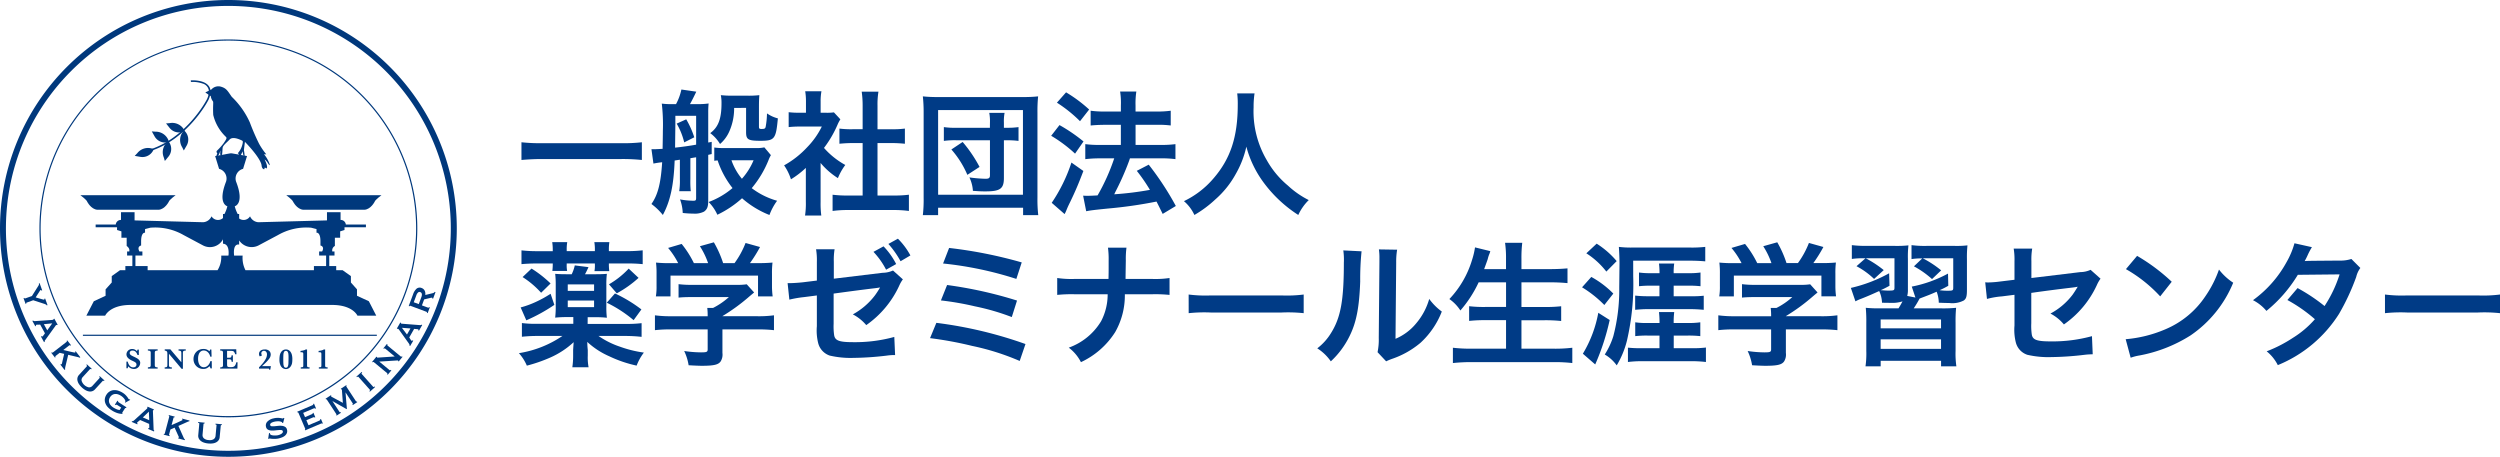 <svg xmlns="http://www.w3.org/2000/svg" xmlns:xlink="http://www.w3.org/1999/xlink" width="328.383" height="60" viewBox="0 0 328.383 60">
  <defs>
    <clipPath id="clip-path">
      <rect id="長方形_2725" data-name="長方形 2725" width="328.383" height="60" fill="none"/>
    </clipPath>
  </defs>
  <g id="グループ_2477" data-name="グループ 2477" transform="translate(-3056 1541)">
    <rect id="長方形_2726" data-name="長方形 2726" width="328" height="60" transform="translate(3056 -1541)" fill="none"/>
    <g id="グループ_2473" data-name="グループ 2473" transform="translate(3056 -1541)">
      <g id="グループ_2472" data-name="グループ 2472" transform="translate(0 0)" clip-path="url(#clip-path)">
        <path id="パス_2784" data-name="パス 2784" d="M99.107,25.049a24.5,24.5,0,0,0-2.681-.123H85.991c-.987,0-1.9.053-2.7.123V22.723a22.751,22.751,0,0,0,2.7.123H96.426a21.328,21.328,0,0,0,2.681-.123Z" transform="translate(-14.796 -4.036)" fill="#003b86"/>
        <path id="パス_2785" data-name="パス 2785" d="M104.054,22.142h.353c.105,0,.476-.016,1.11-.052.018-.986.036-1.763.036-2.38a23.853,23.853,0,0,0-.142-3.561,9.714,9.714,0,0,0,1.288.07h.581a7.186,7.186,0,0,0,.706-1.921l1.956.283c-.281.6-.6,1.232-.829,1.638h1.058a9.7,9.7,0,0,0,1.391-.087,11.258,11.258,0,0,0-.051,1.127v4a3.907,3.907,0,0,0,.456-.089v1.605c-.228.052-.316.07-.456.106v6.027c0,.794-.141,1.129-.548,1.428a2.706,2.706,0,0,1-1.41.263,13.022,13.022,0,0,1-1.391-.086,5.763,5.763,0,0,0-.354-1.78,10.3,10.3,0,0,0,1.745.175c.3,0,.368-.052.368-.371V23.2c-.475.07-.738.123-.756.123v2.749a12.413,12.413,0,0,0,.053,1.586H107.7a9.047,9.047,0,0,0,.088-1.586V23.518l-.688.106c-.123,3.261-.565,5.322-1.55,7.156a7.952,7.952,0,0,0-1.5-1.445c.846-1.2,1.233-2.7,1.41-5.483a10.331,10.331,0,0,0-1.146.175Zm3.139-3.189c-.018,1.445-.018,1.445-.036,2.979.863-.088,1.99-.247,2.766-.39V17.753h-2.729Zm1.428-.74a11.755,11.755,0,0,1,1.056,2.361l-1.321.67a9.042,9.042,0,0,0-.988-2.467Zm11.123,4.706a4.063,4.063,0,0,0-.319.67,13.625,13.625,0,0,1-2.2,3.665,9.939,9.939,0,0,0,3.334,1.657,7.545,7.545,0,0,0-1.006,1.869,12.233,12.233,0,0,1-3.6-2.2,13.531,13.531,0,0,1-3.243,2.169,5.7,5.7,0,0,0-1.146-1.674,10.447,10.447,0,0,0,3.139-1.833,11.825,11.825,0,0,1-1.957-3.632,4.035,4.035,0,0,0-.44.053V21.915a7.192,7.192,0,0,0,1.234.07h4.127a4.579,4.579,0,0,0,1.215-.089Zm-4.831-6.206a7.424,7.424,0,0,1-.6,3.015,4.639,4.639,0,0,1-1.252,1.727,4.977,4.977,0,0,0-1.287-1.428c1.058-.776,1.482-1.869,1.482-3.949a5.313,5.313,0,0,0-.089-1.039,13.638,13.638,0,0,0,1.429.071h2.114a12.545,12.545,0,0,0,1.516-.071c-.035.442-.052.847-.052,1.481v2.644c0,.265.052.317.351.317.371,0,.477-.053.53-.283a10.768,10.768,0,0,0,.175-1.762,4.351,4.351,0,0,0,1.428.653c-.247,2.7-.424,2.944-2.274,2.944-1.64,0-1.9-.159-1.9-1.146V16.713Zm-.352,6.876a7.753,7.753,0,0,0,1.375,2.433,8.679,8.679,0,0,0,1.534-2.433Z" transform="translate(-18.483 -2.54)" fill="#003b86"/>
        <path id="パス_2786" data-name="パス 2786" d="M130.036,29.1a12.324,12.324,0,0,0,.09,1.8h-2.134a10.563,10.563,0,0,0,.105-1.832V24.643a11.813,11.813,0,0,1-1.957,1.5,6.734,6.734,0,0,0-.9-1.833,12.184,12.184,0,0,0,3.032-2.381,10.448,10.448,0,0,0,1.921-2.715h-2.873a12.084,12.084,0,0,0-1.479.071V17.326a10.51,10.51,0,0,0,1.393.07h.879V15.916a8.168,8.168,0,0,0-.1-1.34h2.134a7.343,7.343,0,0,0-.108,1.375V17.4h.724a6.3,6.3,0,0,0,1.021-.052l.848.917a4.779,4.779,0,0,0-.388.741,14.461,14.461,0,0,1-1.764,3.014,10.419,10.419,0,0,0,2.8,2.238,7.5,7.5,0,0,0-.97,1.729,9.744,9.744,0,0,1-2.275-1.992Zm7.475-.829h2.115a15.233,15.233,0,0,0,2.009-.105V30.3a14.373,14.373,0,0,0-2.009-.123H133.6a14.058,14.058,0,0,0-1.99.123V28.168a16.069,16.069,0,0,0,2.026.105h1.921V21.381h-1.322c-.6,0-1.163.035-1.727.089V19.478a12.009,12.009,0,0,0,1.727.086h1.322v-3.1a12.728,12.728,0,0,0-.123-1.834h2.2a10.308,10.308,0,0,0-.123,1.834v3.1h1.869a11.613,11.613,0,0,0,1.728-.086V21.47c-.565-.053-1.111-.089-1.728-.089h-1.869Z" transform="translate(-22.247 -2.589)" fill="#003b86"/>
        <path id="パス_2787" data-name="パス 2787" d="M147.4,30.992a17.675,17.675,0,0,0,.105-2.29V17.507a19.163,19.163,0,0,0-.105-2.115,17.478,17.478,0,0,0,2.08.088h11a17.183,17.183,0,0,0,2.063-.088,19.292,19.292,0,0,0-.088,2.115V28.719a17.741,17.741,0,0,0,.105,2.273h-1.991v-.969H149.405v.969Zm2.009-2.678h11.141V17.191H149.405Zm6.806-9.467a5.985,5.985,0,0,0-.09-1.286h2.012a5.859,5.859,0,0,0-.089,1.286v.671h.493a9.881,9.881,0,0,0,1.427-.089v1.815a11.015,11.015,0,0,0-1.463-.086h-.457V26.11c0,1.41-.477,1.762-2.414,1.762-.478,0-.6,0-1.657-.07a4.818,4.818,0,0,0-.459-1.763,17.735,17.735,0,0,0,2.132.177c.424,0,.566-.106.566-.46v-4.6H151.8a10.371,10.371,0,0,0-1.64.086V19.429a9.742,9.742,0,0,0,1.64.089h4.409ZM153.248,25.7a12.4,12.4,0,0,0-2.1-3.332l1.481-.986a17.786,17.786,0,0,1,2.22,3.278Z" transform="translate(-26.182 -2.734)" fill="#003b86"/>
        <path id="パス_2788" data-name="パス 2788" d="M168.992,19.027a21.774,21.774,0,0,1,3.154,2.151l-1.11,1.6a18.2,18.2,0,0,0-3.137-2.345Zm3.138,6.029c-.618,1.621-1.006,2.556-1.711,4.02-.317.65-.317.65-.546,1.2a3.885,3.885,0,0,1-.211.44l-1.692-1.479a21.153,21.153,0,0,0,2.59-5.289Zm-2.275-10.33a18.443,18.443,0,0,1,3.032,2.257l-1.2,1.534a17.881,17.881,0,0,0-3.033-2.433Zm2.24,13.573c.28.017.422.017.6.017.282,0,.706-.017,1.3-.052a26.576,26.576,0,0,0,2.185-4.866h-1.9a15.4,15.4,0,0,0-1.9.106V21.53a14,14,0,0,0,1.923.105h2.749V18.993h-2.115c-.687,0-1.288.035-1.853.088V17.141a12.7,12.7,0,0,0,1.871.106h2.1v-.776a9.614,9.614,0,0,0-.1-1.851h2.131a10.354,10.354,0,0,0-.105,1.851v.776h2.822a12.75,12.75,0,0,0,1.8-.106v1.939a12.032,12.032,0,0,0-1.778-.088h-2.84v2.643h3.386a14.144,14.144,0,0,0,1.852-.105V23.5a14.047,14.047,0,0,0-1.835-.106h-4.144c-.1.317-.1.317-.351.97a35.451,35.451,0,0,1-1.551,3.42l-.159.334a42.384,42.384,0,0,0,4.688-.581,22.5,22.5,0,0,0-1.726-2.5l1.568-.811a38.308,38.308,0,0,1,3.561,5.428l-1.728,1.04c-.4-.81-.529-1.075-.81-1.621a58.6,58.6,0,0,1-6.382.916c-1.921.194-2.29.246-2.855.354Z" transform="translate(-29.824 -2.597)" fill="#003b86"/>
        <path id="パス_2789" data-name="パス 2789" d="M198.379,14.92a11.645,11.645,0,0,0-.123,1.815,12.656,12.656,0,0,0,1.726,6.946,11.855,11.855,0,0,0,2.786,3.35,11.7,11.7,0,0,0,2.732,1.9,6.53,6.53,0,0,0-1.374,1.956,17.169,17.169,0,0,1-4.479-4.161,13.927,13.927,0,0,1-2.344-4.812,12.592,12.592,0,0,1-1.376,3.562,12.268,12.268,0,0,1-2.715,3.384,14.855,14.855,0,0,1-2.733,2.027,5.279,5.279,0,0,0-1.374-1.816,11.752,11.752,0,0,0,3.844-2.943c2.274-2.609,3.225-5.5,3.225-9.73a11.267,11.267,0,0,0-.072-1.482Z" transform="translate(-33.591 -2.65)" fill="#003b86"/>
        <path id="パス_2790" data-name="パス 2790" d="M91.911,49.418h5.025a15.93,15.93,0,0,0,2.063-.1v1.8A19.6,19.6,0,0,0,96.83,51H93.34a11.094,11.094,0,0,0,2.819,1.41,15.306,15.306,0,0,0,3.139.775,6.736,6.736,0,0,0-.951,1.711,16.382,16.382,0,0,1-3.613-1.235A10.272,10.272,0,0,1,91.86,51.78c.016.35.016.35.016.424.018.282.018.282.053.653v.721a7.01,7.01,0,0,0,.106,1.535H89.9a9.95,9.95,0,0,0,.106-1.535v-.721s.018-.354.069-1.041a11.036,11.036,0,0,1-3.049,2.008,19.764,19.764,0,0,1-3.1,1.076,5.941,5.941,0,0,0-1.041-1.64A14.121,14.121,0,0,0,88.6,51H85.442a19.111,19.111,0,0,0-2.166.105v-1.8a13.938,13.938,0,0,0,1.954.1h4.8v-.883H89.2a14.2,14.2,0,0,0-1.552.072,12.368,12.368,0,0,0,.072-1.517V44.307a12.01,12.01,0,0,0-.072-1.465c.493.034.776.052,1.571.052h.6a5.341,5.341,0,0,0,.405-1.162l1.8.229c-.178.388-.265.582-.46.933h1.305c.794,0,1.076-.018,1.569-.052a11.423,11.423,0,0,0-.07,1.479v2.786a11.557,11.557,0,0,0,.07,1.5,14.086,14.086,0,0,0-1.569-.072h-.952Zm-4.372-2.5a22.325,22.325,0,0,1-3.683,2.028l-.743-1.693a11.963,11.963,0,0,0,1.941-.7,14.774,14.774,0,0,0,1.992-1.095ZM87.329,39.7a6.58,6.58,0,0,0-.071-1.024h1.974a5.61,5.61,0,0,0-.07,1.024v.158h3.7V39.7a5.6,5.6,0,0,0-.071-1.024h1.975A6.391,6.391,0,0,0,94.7,39.7v.158h2.326a18.059,18.059,0,0,0,2.116-.106v1.817a17.355,17.355,0,0,0-2.062-.088H94.7v.1a7.043,7.043,0,0,0,.053.9H92.81a4.234,4.234,0,0,0,.053-.863v-.141h-3.7v.123a4.03,4.03,0,0,0,.053.862H87.277a8.071,8.071,0,0,0,.053-.984H85.265c-.844,0-1.427.035-2.044.088V39.757a17.532,17.532,0,0,0,2.1.106h2.01Zm-2.786,2.449a14.9,14.9,0,0,1,2.5,1.957L85.8,45.327a11.708,11.708,0,0,0-2.433-2.062Zm8.215,2.081H89.3v.845h3.456ZM89.3,47.216h3.456V46.35H89.3Zm6.2-1.8a18.547,18.547,0,0,1,3.474,2.1l-1.023,1.41a16.9,16.9,0,0,0-3.525-2.293Zm3.1-2.046A14.285,14.285,0,0,1,95.738,45.4l-1.023-1.183a11.348,11.348,0,0,0,2.59-2.062Z" transform="translate(-14.723 -6.871)" fill="#003b86"/>
        <path id="パス_2791" data-name="パス 2791" d="M106.76,50.143a17.518,17.518,0,0,0-2.15.1V48.293a15.245,15.245,0,0,0,2.133.122h4.794v-.122a8.214,8.214,0,0,0-.053-.97h.76a9.4,9.4,0,0,0,2.08-1.427h-4.848c-.724,0-1.2.017-1.763.069V44.2a12.681,12.681,0,0,0,1.78.09h5.836a7.875,7.875,0,0,0,1.34-.072l.969,1.074-.632.53a24.819,24.819,0,0,1-3.527,2.574v.017h4.6a14.783,14.783,0,0,0,2.167-.122v1.954a17.739,17.739,0,0,0-2.187-.1h-4.583v3.085a1.7,1.7,0,0,1-.229,1.11c-.3.441-.9.583-2.486.583-.227,0-.81-.017-1.726-.072a6.761,6.761,0,0,0-.584-1.87,15.747,15.747,0,0,0,2.186.179c.777,0,.9-.053.9-.406V50.143Zm.9-8.708a10.3,10.3,0,0,0-1.32-1.993l1.78-.526a13.012,13.012,0,0,1,1.605,2.52h1.868a10.29,10.29,0,0,0-1.076-2.22l1.833-.512a13.954,13.954,0,0,1,1.217,2.732h1.5a11.663,11.663,0,0,0,1.447-2.646l1.9.531a18.356,18.356,0,0,1-1.32,2.114h.793a20.745,20.745,0,0,0,2.167-.071,11.442,11.442,0,0,0-.069,1.461v1.641a10.367,10.367,0,0,0,.089,1.34h-1.923V43.074H106.655v2.732h-1.921a7.767,7.767,0,0,0,.088-1.355V42.826a11.448,11.448,0,0,0-.072-1.461,16.921,16.921,0,0,0,2.08.071Z" transform="translate(-18.582 -6.875)" fill="#003b86"/>
        <path id="パス_2792" data-name="パス 2792" d="M140.941,43.466a4.35,4.35,0,0,0-.493.863,12.87,12.87,0,0,1-4.318,5.148,5.739,5.739,0,0,0-1.763-1.41,9.162,9.162,0,0,0,2.909-2.5,11.263,11.263,0,0,0,.67-1.038c-.281.05-.406.069-.67.1-1.78.212-3.6.457-5.43.706V49.3a8.157,8.157,0,0,0,.071,1.517c.125.7.688.9,2.486.9a19.454,19.454,0,0,0,5.412-.688l.105,2.379a7.131,7.131,0,0,0-1.076.072,39.107,39.107,0,0,1-4.37.3,12.1,12.1,0,0,1-3.137-.3,2.337,2.337,0,0,1-1.516-1.622,6.809,6.809,0,0,1-.178-2.238V45.581l-1.657.213a14.762,14.762,0,0,0-1.956.335l-.23-2.169h.424c.317,0,1.076-.053,1.552-.105l1.868-.23V41.192a8.766,8.766,0,0,0-.105-1.674h2.432a8.6,8.6,0,0,0-.1,1.638v2.222l6.417-.775a3.333,3.333,0,0,0,1.357-.3ZM138.4,39.13a9.557,9.557,0,0,1,1.659,2.326l-1.322.742a10.228,10.228,0,0,0-1.658-2.345Zm2.239,1.956a12.215,12.215,0,0,0-1.6-2.273l1.25-.688a9.291,9.291,0,0,1,1.64,2.2Z" transform="translate(-22.346 -6.772)" fill="#003b86"/>
        <path id="パス_2793" data-name="パス 2793" d="M149.382,49.441a55.076,55.076,0,0,1,11.706,2.784l-.76,2.223a32.3,32.3,0,0,0-6.24-1.975,48.706,48.706,0,0,0-5.535-1.023Zm1.41-4.97a55.03,55.03,0,0,1,9.185,2.044l-.687,2.167a30.564,30.564,0,0,0-4.848-1.41,38.327,38.327,0,0,0-4.461-.775Zm.265-4.867a58.79,58.79,0,0,1,9.538,1.9l-.706,2.168a46.585,46.585,0,0,0-9.624-2.025Z" transform="translate(-26.388 -7.035)" fill="#003b86"/>
        <path id="パス_2794" data-name="パス 2794" d="M181.325,43.667a12.551,12.551,0,0,0,2.293-.123v2.22a18.46,18.46,0,0,0-2.257-.087h-3.614a9.723,9.723,0,0,1-1.268,4.97,10.626,10.626,0,0,1-4.5,3.951,5.489,5.489,0,0,0-1.6-1.905,8.154,8.154,0,0,0,4.248-3.472,7.6,7.6,0,0,0,.863-3.544h-4.37a18.427,18.427,0,0,0-2.257.087v-2.22a12.636,12.636,0,0,0,2.289.123H175.6c.019-.739.019-1.056.019-1.373V41.252a11.178,11.178,0,0,0-.089-1.692h2.432a10.974,10.974,0,0,0-.087,1.692l-.018,1.059c-.017,1.164-.017,1.164-.017,1.356Z" transform="translate(-29.995 -7.027)" fill="#003b86"/>
        <path id="パス_2795" data-name="パス 2795" d="M189.858,47.042a17.4,17.4,0,0,0,2.855.123h9.4a17.385,17.385,0,0,0,2.855-.123v2.451a19.174,19.174,0,0,0-2.873-.089h-9.36a19.2,19.2,0,0,0-2.873.089Z" transform="translate(-33.725 -8.356)" fill="#003b86"/>
        <path id="パス_2796" data-name="パス 2796" d="M216.219,40.087a36.089,36.089,0,0,0-.177,3.95c-.123,3.435-.509,5.428-1.427,7.245a11.2,11.2,0,0,1-2.433,3.259,6.219,6.219,0,0,0-1.78-1.709,7.338,7.338,0,0,0,1.817-2.026c1.269-2.029,1.675-4.3,1.675-9.238a8.74,8.74,0,0,0-.072-1.6Zm4.672-.212a9.616,9.616,0,0,0-.123,1.674l-.09,10.031a7.051,7.051,0,0,0,2.7-2.011,8.541,8.541,0,0,0,1.729-3.226A7.435,7.435,0,0,0,226.76,48a10.906,10.906,0,0,1-2.8,4.106,11.6,11.6,0,0,1-3.755,2.115,7.927,7.927,0,0,0-.757.317l-1.128-1.2a7.984,7.984,0,0,0,.159-1.869l.087-9.942V41a7.559,7.559,0,0,0-.069-1.163Z" transform="translate(-37.374 -7.077)" fill="#003b86"/>
        <path id="パス_2797" data-name="パス 2797" d="M235.349,43.972a15.636,15.636,0,0,1-2.4,3.7,5.378,5.378,0,0,0-1.446-1.5,12.8,12.8,0,0,0,2.98-5.147,9.778,9.778,0,0,0,.387-1.64l2.008.493a2.634,2.634,0,0,1-.156.458,4.031,4.031,0,0,0-.179.582c-.086.265-.245.7-.473,1.321h2.873V40.9a14.161,14.161,0,0,0-.125-2.117h2.257a16.741,16.741,0,0,0-.105,2.1v1.357h3.669c.9,0,1.656-.035,2.379-.1v1.939c-.759-.069-1.48-.105-2.328-.105h-3.72v3.243h3.05a18.715,18.715,0,0,0,2.169-.1v1.937a20.034,20.034,0,0,0-2.169-.1h-3.05v3.738H245.2a19.177,19.177,0,0,0,2.451-.125v2.01a20.782,20.782,0,0,0-2.4-.123H234.466a22.9,22.9,0,0,0-2.5.123v-2.01a20.513,20.513,0,0,0,2.451.125h4.53V48.943h-2.717a18.887,18.887,0,0,0-2.132.1V47.111a16.5,16.5,0,0,0,2.118.1h2.732V43.972Z" transform="translate(-41.123 -6.89)" fill="#003b86"/>
        <path id="パス_2798" data-name="パス 2798" d="M253.909,43.289a12.333,12.333,0,0,1,2.891,2.188l-1.179,1.5a14.978,14.978,0,0,0-2.927-2.326Zm2.414,5.659a30.731,30.731,0,0,1-1.9,5.836l-1.623-1.41A15.954,15.954,0,0,0,254.827,48Zm-1.709-10.03a11.431,11.431,0,0,1,2.628,2.293l-1.359,1.375a10.337,10.337,0,0,0-2.627-2.4Zm4.8,4.318a32.8,32.8,0,0,1-.829,8.445,11.853,11.853,0,0,1-1.338,3.225,5.062,5.062,0,0,0-1.571-1.427,9.84,9.84,0,0,0,1.127-2.414,23.842,23.842,0,0,0,.775-6.348l.035-3.189c0-.512-.035-1.517-.086-2.186a12.614,12.614,0,0,0,1.78.088h7.544a15.979,15.979,0,0,0,2.026-.088v1.9c-.6-.053-1.319-.088-1.99-.088H259.41Zm1.992,7.757a13.575,13.575,0,0,0-1.726.072V49.248a9.548,9.548,0,0,0,1.726.089h1.464v-.107a12.164,12.164,0,0,0-.072-1.322H264.8a10.6,10.6,0,0,0-.072,1.322v.107H266.5a10.323,10.323,0,0,0,1.726-.089v1.817a14.1,14.1,0,0,0-1.726-.072h-1.763V52.65h2.328a13.99,13.99,0,0,0,1.9-.087v1.9a15.863,15.863,0,0,0-1.94-.107h-6.362a15.067,15.067,0,0,0-1.942.107V52.578a16.087,16.087,0,0,0,1.867.072h2.277V50.992Zm.387-6.557a13.662,13.662,0,0,0-1.619.072v-1.8a10.275,10.275,0,0,0,1.619.087h1.077a10.309,10.309,0,0,0-.072-1.268H264.8a7.472,7.472,0,0,0-.072,1.268h1.87a10.241,10.241,0,0,0,1.655-.087v1.8a13.763,13.763,0,0,0-1.655-.072h-1.87v1.391h2.292a13.685,13.685,0,0,0,1.658-.069v1.85c-.566-.051-1.146-.09-1.835-.09h-5.587c-.46,0-1.076.039-1.586.09V45.74a15.185,15.185,0,0,0,1.655.086h1.535V44.435Z" transform="translate(-44.886 -6.913)" fill="#003b86"/>
        <path id="パス_2799" data-name="パス 2799" d="M276.609,50.143a17.569,17.569,0,0,0-2.151.1V48.293a15.287,15.287,0,0,0,2.137.122h4.8v-.122a8.2,8.2,0,0,0-.055-.97h.757a9.3,9.3,0,0,0,2.08-1.427h-4.845c-.725,0-1.2.017-1.764.069V44.2a12.639,12.639,0,0,0,1.779.09h5.835a7.909,7.909,0,0,0,1.342-.072l.969,1.074c-.3.248-.3.248-.635.53a24.851,24.851,0,0,1-3.525,2.574v.017h4.6a14.813,14.813,0,0,0,2.169-.122v1.954a17.755,17.755,0,0,0-2.187-.1h-4.582v3.085a1.7,1.7,0,0,1-.229,1.11c-.3.441-.9.583-2.484.583-.23,0-.812-.017-1.726-.072a6.817,6.817,0,0,0-.584-1.87,15.716,15.716,0,0,0,2.184.179c.778,0,.9-.053.9-.406V50.143Zm.9-8.708a10.29,10.29,0,0,0-1.322-1.993l1.781-.526a13.051,13.051,0,0,1,1.6,2.52h1.868a10.283,10.283,0,0,0-1.075-2.22L282.2,38.7a14.032,14.032,0,0,1,1.215,2.732h1.5a11.626,11.626,0,0,0,1.446-2.646l1.9.531a18.131,18.131,0,0,1-1.322,2.114h.8a20.757,20.757,0,0,0,2.166-.071,11,11,0,0,0-.069,1.461v1.641a10.38,10.38,0,0,0,.087,1.34H288V43.074H276.5v2.732h-1.921a7.622,7.622,0,0,0,.086-1.355V42.826a11.514,11.514,0,0,0-.068-1.461,16.907,16.907,0,0,0,2.079.071Z" transform="translate(-48.752 -6.875)" fill="#003b86"/>
        <path id="パス_2800" data-name="パス 2800" d="M310.876,45.007c0,.88-.087,1.164-.4,1.41a3.241,3.241,0,0,1-1.942.336c-.332,0-.544,0-1.356-.036a4.226,4.226,0,0,0-.28-1.446c-.757.336-.988.423-1.781.725-.228.086-.281.105-.461.177a13.323,13.323,0,0,1-.772,1.286h3.63a17.319,17.319,0,0,0,1.939-.072,18.778,18.778,0,0,0-.069,1.993v3.666a11.558,11.558,0,0,0,.105,2.026h-2.011V54.35h-7.932v.721h-1.993a11.9,11.9,0,0,0,.105-2.026V49.412a19.326,19.326,0,0,0-.069-2.026,17.473,17.473,0,0,0,1.937.072h2.363c.159-.266.195-.3.527-.919a4.307,4.307,0,0,1-1.566.195c-.212,0-.742,0-1.128-.018a3.947,3.947,0,0,0-.371-1.533c-.846.387-1.481.669-2.327,1a5.666,5.666,0,0,0-.794.353l-.6-1.762a19.127,19.127,0,0,0,5.025-1.922l.051,1.64c-.526.282-.65.354-1.162.581.545.035.74.053.934.053.829,0,.88-.018.88-.406V40.881h-3.771a14.258,14.258,0,0,1,2.361,1.552l-1.269,1.162a10.121,10.121,0,0,0-2.31-1.674l1.182-1.04h-.194a9.855,9.855,0,0,0-1.6.088V39.154a15.329,15.329,0,0,0,1.957.1h3.7a14.119,14.119,0,0,0,1.78-.07,12.845,12.845,0,0,0-.072,1.78v4a3.065,3.065,0,0,1-.087.863l1.075.211L303.63,44.6a16.553,16.553,0,0,0,4.761-1.709l.036,1.6a10.25,10.25,0,0,1-1.146.581,7.224,7.224,0,0,0,.988.071c.757,0,.808-.017.808-.424V40.881h-4a13.551,13.551,0,0,1,2.414,1.586l-1.2,1.145a12.162,12.162,0,0,0-2.376-1.674l1.092-1.04a8.207,8.207,0,0,0-1.41.089V39.154a13.17,13.17,0,0,0,1.99.1h3.683a11.91,11.91,0,0,0,1.676-.07A15.225,15.225,0,0,0,310.876,41Zm-11.334,5.075h7.932V48.918h-7.932Zm0,2.7h7.932V51.531h-7.932Z" transform="translate(-52.513 -6.955)" fill="#003b86"/>
        <path id="パス_2801" data-name="パス 2801" d="M332.238,43.66a4.273,4.273,0,0,0-.493.863,12.849,12.849,0,0,1-4.319,5.147,5.8,5.8,0,0,0-1.765-1.428,8.944,8.944,0,0,0,2.912-2.484c.245-.354.35-.512.668-1.042-.281.054-.4.072-.668.105-1.781.212-3.6.442-5.431.706V49.5a8.009,8.009,0,0,0,.069,1.514c.125.688.69.883,2.486.883a19.567,19.567,0,0,0,5.414-.688l.1,2.378c-.475.019-.616.019-1.077.072a39.435,39.435,0,0,1-4.369.3,12.243,12.243,0,0,1-3.139-.3,2.307,2.307,0,0,1-1.514-1.621,6.736,6.736,0,0,1-.177-2.221V45.776l-1.658.21a10.481,10.481,0,0,0-1.957.335l-.23-2.184c.2.018.337.018.425.018a13.785,13.785,0,0,0,1.552-.126l1.868-.227V41.385a8.838,8.838,0,0,0-.105-1.674h2.431a8.6,8.6,0,0,0-.105,1.64v2.22l6.416-.775a3.316,3.316,0,0,0,1.359-.3Z" transform="translate(-56.326 -7.054)" fill="#003b86"/>
        <path id="パス_2802" data-name="パス 2802" d="M339.526,51.815a16.74,16.74,0,0,0,5.219-1.305,11.793,11.793,0,0,0,5.237-4.318,14.759,14.759,0,0,0,1.8-3.525,7.564,7.564,0,0,0,1.868,1.727,15.48,15.48,0,0,1-5.587,6.912,19.06,19.06,0,0,1-6.718,2.643,6.407,6.407,0,0,0-1.164.3Zm1.5-10.947a24.906,24.906,0,0,1,4.549,3.4l-1.516,1.921a18.571,18.571,0,0,0-4.5-3.579Z" transform="translate(-60.311 -7.259)" fill="#003b86"/>
        <path id="パス_2803" data-name="パス 2803" d="M373.963,42.1a3.189,3.189,0,0,0-.545,1.181,29.818,29.818,0,0,1-2.256,4.848,17.21,17.21,0,0,1-8.042,6.734,5.52,5.52,0,0,0-1.463-1.814A17.831,17.831,0,0,0,365.1,51.28a12.773,12.773,0,0,0,2.89-2.448,19.956,19.956,0,0,0-3.612-2.522l1.338-1.568a22.983,22.983,0,0,1,3.543,2.361,16.723,16.723,0,0,0,1.976-4.16L365.748,43a18.2,18.2,0,0,1-4.124,4.74,5.64,5.64,0,0,0-1.765-1.409,15.116,15.116,0,0,0,4.425-5.025,10.706,10.706,0,0,0,1.024-2.449l2.292.511a8.9,8.9,0,0,0-.53.987,9,9,0,0,1-.422.845c.281-.035.281-.035,4.582-.071a4.583,4.583,0,0,0,1.552-.211Z" transform="translate(-63.922 -6.902)" fill="#003b86"/>
        <path id="パス_2804" data-name="パス 2804" d="M380.941,47.042a17.464,17.464,0,0,0,2.859.123h9.393a17.427,17.427,0,0,0,2.858-.123v2.451a19.214,19.214,0,0,0-2.872-.089h-9.364a19.234,19.234,0,0,0-2.873.089Z" transform="translate(-67.667 -8.356)" fill="#003b86"/>
        <path id="パス_2805" data-name="パス 2805" d="M49.342,43.2v-.841l-.8-.9v-.842l-1.09-.777h-.84V39.3H45.7V37.918h.688v-.54H46.1a.659.659,0,0,1,.337-.72V35.578h.693v-.837l.572-.18V34.2h2.814v-.36H47.874a.667.667,0,0,0-.689-.6V32.223H45.4V33.3l-9.016.24a1.282,1.282,0,0,1-1.091-.778.982.982,0,0,1-1.429.287v-.587h-.192a4.668,4.668,0,0,1-.387-1.02s1.322-.3.174-3.237a1.313,1.313,0,0,1,.921-1.678l.516-1.678-2.012-.36H32.72l-2.011.36.516,1.678a1.315,1.315,0,0,1,.919,1.678c-1.15,2.939.172,3.237.172,3.237a4.649,4.649,0,0,1-.382,1.02H31.74v.528a.987.987,0,0,1-1.507-.228,1.283,1.283,0,0,1-1.09.778l-9.016-.24V32.223H18.344v1.018a.669.669,0,0,0-.689.6H15.013v.36h2.812v.359l.573.18v.837h.691v1.081c.387.281.382.565.34.72h-.285v.54h.692V39.3h-.919v.539h-.7l-1.09.777v.842l-.808.9V43.2l-1.548.721-.977,1.893h2.47s.573-1.348,3.159-1.407H46.244c2.585.059,3.157,1.407,3.157,1.407h2.471L50.9,43.919Zm-27.5-3.362V39.3H20.239V37.918h.915v-.54h-.393c-.363-.676.225-.78.225-.78v-.54c0-1.259.516-1.139.516-1.139v-.48l.688-.178a7.494,7.494,0,0,1,4.369.96L29.143,36.6a1.953,1.953,0,0,0,2.581-.78l.015-.137v.678c.794.046.777,1.078.724,1.559H31.51a3.264,3.264,0,0,1-.482,1.918Zm12.848,0a3.561,3.561,0,0,1-.368-1.918H33.2c-.178-1.714.664-1.44.664-1.44v-.55a1.978,1.978,0,0,0,2.521.67l2.586-1.378a7.455,7.455,0,0,1,4.363-.96l.69.178v.48s.518-.12.518,1.139v.54s.586.1.222.78h-.395v.54h.918V39.3H43.684v.539Z" transform="translate(-2.45 -4.35)" fill="#00387c"/>
        <path id="パス_2806" data-name="パス 2806" d="M15.067,33.092h8.058c.84-.072,1.329-1.058,1.329-1.058.069-.255.891-.851.891-.851h-12.5s.822.6.891.851c0,0,.489.986,1.328,1.058" transform="translate(-2.282 -5.539)" fill="#00387c"/>
        <path id="パス_2807" data-name="パス 2807" d="M46.624,32.033s.489.986,1.331,1.058h8.056c.838-.072,1.326-1.058,1.326-1.058.072-.255.892-.852.892-.852h-12.5s.821.6.89.852" transform="translate(-8.124 -5.539)" fill="#00387c"/>
        <path id="パス_2808" data-name="パス 2808" d="M0,30A30,30,0,1,1,30,60,30,30,0,0,1,0,30M9.336,9.337A29.218,29.218,0,1,0,30,.778,29.129,29.129,0,0,0,9.336,9.337" transform="translate(0 0)" fill="#00387c"/>
        <path id="パス_2809" data-name="パス 2809" d="M6.3,31.119A24.817,24.817,0,1,1,31.116,55.936,24.819,24.819,0,0,1,6.3,31.119m7.378-17.44A24.659,24.659,0,1,0,31.116,6.455a24.6,24.6,0,0,0-17.439,7.225" transform="translate(-1.119 -1.119)" fill="#00387c"/>
        <path id="パス_2810" data-name="パス 2810" d="M5.748,45.505a.241.241,0,0,0,.036-.123.263.263,0,0,0-.015-.118l.1-.035.338.939-.1.039a.124.124,0,0,0-.042-.057A.059.059,0,0,0,6,46.135a.094.094,0,0,0-.056.045.765.765,0,0,1-.051.076l-.542.844.887.252.139.038a.145.145,0,0,0,.08,0c.03-.012.046-.028.046-.049a.161.161,0,0,0-.008-.061l.1-.036.315.869-.1.037a.248.248,0,0,0-.132-.123,1.119,1.119,0,0,0-.208-.086L5.03,47.473l-.856.308c-.055.019-.072.066-.046.137l-.1.037-.27-.756.1-.037c.025.067.067.093.122.07l.878-.312Z" transform="translate(-0.667 -8.034)" fill="#00387c"/>
        <path id="パス_2811" data-name="パス 2811" d="M5.275,51.142a.2.2,0,0,0,.118.069.476.476,0,0,0,.127.009l2.158-.147c.06-.008.11-.013.145-.015a.263.263,0,0,0,.1-.032q.032-.015.032-.035c0-.012,0-.024,0-.039l.1-.052.439.8-.1.054a.224.224,0,0,1-.035-.027c-.008-.012-.026-.008-.051,0a.164.164,0,0,0-.063.065c-.023.033-.049.068-.078.108L6.831,53.75a.22.22,0,0,0-.039.1.358.358,0,0,0,.006.085l-.093.053-.411-.751.079-.045a.123.123,0,0,0,.046.046.076.076,0,0,0,.074,0,.319.319,0,0,0,.052-.043c.014-.018.033-.039.057-.065l.222-.308L6.2,51.681l-.368.007-.094.008a.23.23,0,0,0-.072.02c-.026.016-.04.035-.038.056a.263.263,0,0,0,.03.081l-.1.051-.388-.711Zm1.849,1.289.658-.915-1.1.11Z" transform="translate(-0.92 -9.042)" fill="#00387c"/>
        <path id="パス_2812" data-name="パス 2812" d="M8.76,56.414c-.049.039-.049.086,0,.146l-.086.067L8.188,56l.086-.067a.084.084,0,0,0,.131.021l1.788-1.385a.085.085,0,0,0,.015-.134l.082-.064.487.625-.086.068c-.048-.062-.095-.072-.145-.038l-.779.606c.174.037.351.081.53.123s.345.084.491.117.273.06.372.079.156.026.169.016a.053.053,0,0,0,.018-.056.123.123,0,0,0-.027-.062l.072-.054.613.788-.086.068a.862.862,0,0,0-.243-.088l-1.262-.3-.354,1.481c-.016.076-.033.155-.051.239a.409.409,0,0,0,.012.2l-.088.069-.546-.708.086-.068c.026.035.049.046.07.032a.15.15,0,0,0,.035-.064,1.21,1.21,0,0,0,.04-.164l.264-1.141L9.295,56Z" transform="translate(-1.454 -9.658)" fill="#00387c"/>
        <path id="パス_2813" data-name="パス 2813" d="M14.166,58.857c-.065-.062-.118-.069-.16-.024l-.936,1.025a.569.569,0,0,0-.159.487,1.284,1.284,0,0,0,.954.874.582.582,0,0,0,.47-.2l.938-1.024c.041-.047.022-.1-.05-.169l.072-.082.623.569-.073.08c-.066-.06-.12-.065-.16-.021L14.652,61.5a.838.838,0,0,1-.7.261,1.31,1.31,0,0,1-.465-.144,2.357,2.357,0,0,1-.521-.371,2.535,2.535,0,0,1-.414-.481,1.356,1.356,0,0,1-.185-.451.865.865,0,0,1,.016-.4.827.827,0,0,1,.182-.322L13.6,58.456a.069.069,0,0,0,.017-.074.278.278,0,0,0-.086-.109l.073-.081.637.583Z" transform="translate(-2.194 -10.337)" fill="#00387c"/>
        <path id="パス_2814" data-name="パス 2814" d="M19.421,63.963l-.038-.076.046-.048a.176.176,0,0,0,0-.144.968.968,0,0,0-.109-.21,1.5,1.5,0,0,0-.2-.228,1.462,1.462,0,0,0-.254-.2,1.585,1.585,0,0,0-.384-.185.95.95,0,0,0-.382-.051.784.784,0,0,0-.359.11.938.938,0,0,0-.31.311.907.907,0,0,0-.148.413.8.8,0,0,0,.061.368,1.029,1.029,0,0,0,.2.312,1.372,1.372,0,0,0,.281.241,3.009,3.009,0,0,0,.434.233,1.239,1.239,0,0,0,.433.113l.2-.32-.525-.336a.226.226,0,0,0-.109-.037.133.133,0,0,0-.106.049l-.092-.058.339-.521.088.054a.117.117,0,0,0,.01.1.377.377,0,0,0,.088.078l1,.639-.06.092a.161.161,0,0,0-.09.007.176.176,0,0,0-.064.066l-.311.484a.11.11,0,0,0-.025.074.161.161,0,0,0,.036.076l-.036.062a1.7,1.7,0,0,1-.2-.01,2.074,2.074,0,0,1-.315-.055,2.432,2.432,0,0,1-.4-.141,2.858,2.858,0,0,1-.463-.251,2.693,2.693,0,0,1-.553-.456A1.528,1.528,0,0,1,16.8,64a1.151,1.151,0,0,1-.054-.542,1.312,1.312,0,0,1,.208-.544,1.266,1.266,0,0,1,.409-.415,1.161,1.161,0,0,1,.516-.181,1.587,1.587,0,0,1,.6.061,2.616,2.616,0,0,1,.649.306,1.991,1.991,0,0,1,.329.262,3.219,3.219,0,0,1,.216.246,1.81,1.81,0,0,1,.136.2.312.312,0,0,0,.086.105c.027.015.049.026.064.033a.34.34,0,0,0,.074,0l.042.069Z" transform="translate(-2.972 -11.069)" fill="#00387c"/>
        <path id="パス_2815" data-name="パス 2815" d="M21.089,66.857a.181.181,0,0,0,.136-.017.515.515,0,0,0,.106-.068l1.6-1.451c.047-.041.083-.076.109-.1a.249.249,0,0,0,.059-.084c.007-.021.012-.038,0-.047s-.013-.019-.023-.035l.044-.1.838.361-.042.1h-.045c-.014,0-.025.011-.037.035a.223.223,0,0,0-.012.093,1.021,1.021,0,0,1,.007.13l.087,2.276a.229.229,0,0,0,.03.1.357.357,0,0,0,.06.062l-.044.1-.789-.34.035-.082a.15.15,0,0,0,.065.007c.026,0,.044-.016.058-.048a.149.149,0,0,0,.016-.066.689.689,0,0,1,0-.085l-.016-.378-1.188-.513-.285.233-.07.065a.158.158,0,0,0-.04.059c-.015.029-.012.053,0,.066a.2.2,0,0,0,.072.045l-.043.1-.746-.319Zm2.252-.124-.049-1.125-.794.762Z" transform="translate(-3.738 -11.538)" fill="#00387c"/>
        <path id="パス_2816" data-name="パス 2816" d="M26.852,68.846c-.016.058.016.1.087.116l-.028.105-.766-.2.029-.1a.083.083,0,0,0,.117-.062l.581-2.188c.016-.058-.008-.095-.072-.112l.029-.108.766.2-.029.106c-.073-.02-.12,0-.133.058l-.253.954c.16-.074.326-.149.5-.223s.323-.142.46-.206l.344-.164c.091-.044.139-.075.143-.09a.051.051,0,0,0-.02-.054.112.112,0,0,0-.056-.033l.021-.087.967.256-.03.1a.83.83,0,0,0-.248.078l-1.183.53.619,1.388c.03.071.064.145.1.222a.41.41,0,0,0,.136.155l-.025.106-.866-.231.026-.1c.041.012.069,0,.076-.018a.187.187,0,0,0-.01-.069,1.119,1.119,0,0,0-.07-.159l-.486-1.067-.55.242Z" transform="translate(-4.644 -11.775)" fill="#00387c"/>
        <path id="パス_2817" data-name="パス 2817" d="M32.493,67.6c-.089-.01-.134.017-.142.078l-.125,1.381a.571.571,0,0,0,.166.485,1,1,0,0,0,.627.233.987.987,0,0,0,.662-.113.579.579,0,0,0,.253-.444l.128-1.384c.007-.059-.041-.095-.144-.105l.013-.108.835.077-.008.109c-.088-.007-.137.019-.141.078l-.142,1.522a.785.785,0,0,1-.118.353.879.879,0,0,1-.286.28,1.277,1.277,0,0,1-.456.166,2.316,2.316,0,0,1-.636.017,2.341,2.341,0,0,1-.622-.134,1.283,1.283,0,0,1-.418-.248.863.863,0,0,1-.231-.33.82.82,0,0,1-.051-.365l.141-1.521a.072.072,0,0,0-.027-.073.338.338,0,0,0-.138-.035l.011-.108.86.081Z" transform="translate(-5.619 -11.974)" fill="#00387c"/>
        <path id="パス_2818" data-name="パス 2818" d="M43,68.751a.227.227,0,0,1,.009.05c0,.018.007.037.012.057a.218.218,0,0,0,.151.135,1.116,1.116,0,0,0,.3.059,2.588,2.588,0,0,0,.329,0,1.277,1.277,0,0,0,.252-.029c.055-.013.118-.034.2-.06a1.205,1.205,0,0,0,.226-.108.62.62,0,0,0,.174-.154.218.218,0,0,0,.039-.2.2.2,0,0,0-.19-.154,1.767,1.767,0,0,0-.382,0c-.15.012-.312.03-.486.048a2.46,2.46,0,0,1-.5.008,1,1,0,0,1-.412-.124.537.537,0,0,1-.238-.359.724.724,0,0,1,.168-.674,1.551,1.551,0,0,1,.821-.435,2.184,2.184,0,0,1,.485-.067,2.025,2.025,0,0,1,.355.016c.1.014.18.028.245.044a.4.4,0,0,0,.137.015.1.1,0,0,0,.064-.035c.014-.012.031-.027.053-.044l.081.049-.162.623L44.62,67.4a.636.636,0,0,0-.029-.067.131.131,0,0,0-.069-.056.985.985,0,0,0-.4-.085,2.132,2.132,0,0,0-.571.063,1.229,1.229,0,0,0-.218.071.651.651,0,0,0-.177.093.429.429,0,0,0-.109.121.23.23,0,0,0-.013.151.2.2,0,0,0,.188.15,2.035,2.035,0,0,0,.385,0c.149-.015.31-.03.483-.049a2.276,2.276,0,0,1,.5,0A.946.946,0,0,1,45,67.93a.546.546,0,0,1,.24.369.664.664,0,0,1-.023.454.931.931,0,0,1-.252.336,1.321,1.321,0,0,1-.386.221,3.624,3.624,0,0,1-.418.133,2.4,2.4,0,0,1-.406.056c-.137,0-.263,0-.38,0s-.215-.016-.3-.028a.7.7,0,0,0-.147-.012.088.088,0,0,0-.06.056l-.1-.041.112-.724Z" transform="translate(-7.543 -11.855)" fill="#00387c"/>
        <path id="パス_2819" data-name="パス 2819" d="M49.833,65.142c-.029-.07-.1-.082-.218-.033l-1.359.578.242.557.854-.365a.51.51,0,0,0,.133-.072.071.071,0,0,0,.013-.094l.1-.044.251.591-.11.049c-.007-.048-.032-.068-.076-.058a.928.928,0,0,0-.178.058l-.812.345.279.658,1.425-.607a.207.207,0,0,0,.1-.079.1.1,0,0,0,.011-.1l.1-.042.249.583-.1.042a.053.053,0,0,0-.069-.035,1.109,1.109,0,0,0-.113.04l-2.04.868-.042-.1a.1.1,0,0,0,.047-.041.088.088,0,0,0,0-.076l-.886-2.08a.077.077,0,0,0-.056-.053.1.1,0,0,0-.062,0l-.044-.1,1.975-.84c.113-.051.157-.108.129-.176l.1-.044.262.619Z" transform="translate(-8.431 -11.454)" fill="#00387c"/>
        <path id="パス_2820" data-name="パス 2820" d="M53.4,65.435a.1.1,0,0,0,.03-.05c0-.015,0-.043-.03-.081l-1.21-1.852c-.03-.047-.055-.072-.072-.077s-.031,0-.056.017L52,63.3l.707-.459.057.092c-.035.021-.041.049-.021.076a.119.119,0,0,0,.054.041c.024.016.065.036.115.062l1.362.733L54.158,62.3c0-.056-.007-.1-.007-.135a.281.281,0,0,0-.015-.067.048.048,0,0,0-.072-.019L54,61.992l.714-.467.057.092a.117.117,0,0,0-.039.044.071.071,0,0,0,.013.068l1.243,1.9a.079.079,0,0,0,.06.043.109.109,0,0,0,.062-.013l.06.091-.587.384-.062-.091c.071-.047.086-.093.044-.136l-.93-1.422-.013.007.181,2.151-.041.025-1.851-1.053,0-.006-.008.008.928,1.42c.035.051.076.058.137.021l.057.09-.571.373Z" transform="translate(-9.237 -10.929)" fill="#00387c"/>
        <path id="パス_2821" data-name="パス 2821" d="M58.624,61.92a.3.3,0,0,0,.086-.105.07.07,0,0,0-.021-.076l-1.5-1.686a.073.073,0,0,0-.072-.029A.353.353,0,0,0,57,60.1l-.075-.08.687-.613.074.081c-.085.078-.107.138-.064.182l1.5,1.686c.041.048.1.033.186-.043l.072.078L58.7,62Z" transform="translate(-10.111 -10.552)" fill="#00387c"/>
        <path id="パス_2822" data-name="パス 2822" d="M61.41,58.914c.046-.057.046-.1,0-.143l-1.743-1.44c-.046-.039-.095-.031-.141.026l-.085-.067.567-.686.086.067c-.017.026-.017.044-.006.054a.563.563,0,0,0,.211,0l2.109-.141-1.265-1.043c-.046-.038-.095-.028-.146.035l-.083-.068.468-.57.085.072q-.068.084,0,.141l1.743,1.441c.046.039.094.028.138-.028l.086.07-.5.605-.084-.067c.016-.023.018-.041,0-.053s-.046-.015-.1-.012l-.187.012-2.187.138,1.356,1.121c.045.039.1.025.151-.038l.084.069-.473.572Z" transform="translate(-10.559 -9.759)" fill="#00387c"/>
        <path id="パス_2823" data-name="パス 2823" d="M65.037,54.545a.152.152,0,0,0,0-.138.513.513,0,0,0-.055-.113l-1.255-1.76c-.035-.051-.066-.09-.088-.118a.27.27,0,0,0-.076-.069.063.063,0,0,0-.048-.01.236.236,0,0,1-.035.018l-.093-.053.456-.79.095.056a.1.1,0,0,1-.006.041c0,.014.007.028.033.044a.19.19,0,0,0,.09.02,1.054,1.054,0,0,1,.128.008l2.272.177a.233.233,0,0,0,.1-.017.35.35,0,0,0,.071-.051l.093.055-.426.743-.081-.048a.115.115,0,0,0,.015-.061.067.067,0,0,0-.039-.062.154.154,0,0,0-.064-.022.76.76,0,0,0-.083-.012l-.383-.033-.641,1.123.195.309c.023.03.04.056.058.077a.266.266,0,0,0,.052.048.06.06,0,0,0,.07.006.475.475,0,0,0,.05-.068l.1.052-.407.7Zm.139-2.252-1.122-.083.664.882Z" transform="translate(-11.26 -9.15)" fill="#00387c"/>
        <path id="パス_2824" data-name="パス 2824" d="M66.328,46.07A.65.65,0,0,1,67,46a.694.694,0,0,1,.249.159.792.792,0,0,1,.153.228.876.876,0,0,1,.062.258,1.23,1.23,0,0,1,0,.264l1.017-.252a.344.344,0,0,0,.129-.062.468.468,0,0,0,.093-.1l.1.039-.325.865-.1-.039c.019-.046.011-.078-.024-.09a.4.4,0,0,0-.206.018l-.837.2-.292.786.81.3a.067.067,0,0,0,.079-.012.14.14,0,0,0,.044-.062l.1.039-.281.753-.1-.039c.024-.067.011-.114-.047-.134l-2.118-.792c-.057-.019-.1,0-.123.07l-.1-.038.582-1.563a1.667,1.667,0,0,1,.461-.725m.61,1.139c.139-.367.09-.6-.144-.687a.268.268,0,0,0-.272.051.886.886,0,0,0-.24.388l-.335.9.658.246Z" transform="translate(-11.597 -8.16)" fill="#00387c"/>
        <path id="パス_2825" data-name="パス 2825" d="M22,57.592a.687.687,0,0,1-.05.25.929.929,0,0,1-.152.254.791.791,0,0,1-.257.195.808.808,0,0,1-.362.076,1.01,1.01,0,0,1-.4-.087.888.888,0,0,1-.338-.264,1.054,1.054,0,0,0-.076.257h-.173V57.4h.173a1.792,1.792,0,0,0,.128.353.878.878,0,0,0,.232.285.6.6,0,0,0,.372.117.434.434,0,0,0,.3-.1.342.342,0,0,0,.117-.266.311.311,0,0,0-.036-.156.384.384,0,0,0-.1-.121A1.023,1.023,0,0,0,21.2,57.4c-.078-.041-.167-.083-.266-.128a2.127,2.127,0,0,1-.377-.218,1.029,1.029,0,0,1-.225-.214.711.711,0,0,1-.106-.2.689.689,0,0,1-.029-.192.677.677,0,0,1,.092-.335.731.731,0,0,1,.268-.271.791.791,0,0,1,.41-.1.752.752,0,0,1,.337.079.916.916,0,0,1,.279.217,1.024,1.024,0,0,0,.063-.22h.175v.709h-.175c-.126-.387-.345-.578-.653-.578a.4.4,0,0,0-.269.086.289.289,0,0,0-.1.231.3.3,0,0,0,.063.19.549.549,0,0,0,.169.14c.068.038.18.1.336.166.186.09.332.166.437.23a.977.977,0,0,1,.267.245.568.568,0,0,1,.11.359" transform="translate(-3.587 -9.901)" fill="#00387c"/>
        <path id="パス_2826" data-name="パス 2826" d="M24.905,58.331H23.619v-.174a.711.711,0,0,0,.24-.03.166.166,0,0,0,.108-.091.5.5,0,0,0,.026-.177V56.264a.337.337,0,0,0-.067-.233.489.489,0,0,0-.308-.067v-.171h1.286v.171a.716.716,0,0,0-.243.031.178.178,0,0,0-.109.095.462.462,0,0,0-.026.174v1.595a.471.471,0,0,0,.025.169.184.184,0,0,0,.1.1.739.739,0,0,0,.25.033Z" transform="translate(-4.195 -9.911)" fill="#00387c"/>
        <path id="パス_2827" data-name="パス 2827" d="M29.075,55.965a.684.684,0,0,0-.258.036.167.167,0,0,0-.1.108,1.112,1.112,0,0,0-.02.233v2.011h-.171l-1.66-1.972v1.4a1.021,1.021,0,0,0,.021.234.171.171,0,0,0,.1.11.665.665,0,0,0,.259.037v.174h-.942v-.174a.594.594,0,0,0,.243-.037.168.168,0,0,0,.092-.11,1.006,1.006,0,0,0,.018-.234V56.485a2.141,2.141,0,0,0-.008-.237.357.357,0,0,0-.039-.139.248.248,0,0,0-.1-.095.575.575,0,0,0-.2-.049v-.171h.738L28.491,57.5V56.342a.958.958,0,0,0-.019-.22.189.189,0,0,0-.1-.116.55.55,0,0,0-.246-.041v-.171h.946Z" transform="translate(-4.673 -9.911)" fill="#00387c"/>
        <path id="パス_2828" data-name="パス 2828" d="M33.315,58.294h-.177A.831.831,0,0,0,33.006,58a1.3,1.3,0,0,1-.324.255.963.963,0,0,1-.5.108,1.266,1.266,0,0,1-1.1-.632,1.291,1.291,0,0,1-.173-.671,1.361,1.361,0,0,1,.094-.509,1.315,1.315,0,0,1,.27-.424,1.243,1.243,0,0,1,.419-.288,1.313,1.313,0,0,1,.529-.1,1.051,1.051,0,0,1,.783.309,1.059,1.059,0,0,0,.082-.234h.169l.031.934h-.18a1.133,1.133,0,0,0-.178-.423.917.917,0,0,0-.3-.285.752.752,0,0,0-.368-.1.64.64,0,0,0-.383.114.76.76,0,0,0-.267.359,1.591,1.591,0,0,0-.1.593,1.8,1.8,0,0,0,.079.582.917.917,0,0,0,.2.35.688.688,0,0,0,.237.159.68.68,0,0,0,.225.043.733.733,0,0,0,.415-.125,1.038,1.038,0,0,0,.3-.309,1.162,1.162,0,0,0,.156-.373h.183Z" transform="translate(-5.491 -9.901)" fill="#00387c"/>
        <path id="パス_2829" data-name="パス 2829" d="M37.453,57.495l-.021.836h-2.26v-.174a.465.465,0,0,0,.3-.066.325.325,0,0,0,.067-.234V56.264a.458.458,0,0,0-.022-.169.16.16,0,0,0-.1-.1.665.665,0,0,0-.245-.035v-.17h2.107l.031.658h-.171A.919.919,0,0,0,37,56.137a.316.316,0,0,0-.169-.115A1.268,1.268,0,0,0,36.55,56h-.476v.9h.259a.616.616,0,0,0,.2-.024.145.145,0,0,0,.093-.089.884.884,0,0,0,.036-.2h.177v.844h-.169a.569.569,0,0,0-.039-.207.157.157,0,0,0-.093-.089.635.635,0,0,0-.2-.024h-.263v.6c0,.1.007.172.008.218a.254.254,0,0,0,.04.113.185.185,0,0,0,.107.067.718.718,0,0,0,.211.023h.2a.854.854,0,0,0,.246-.035.458.458,0,0,0,.228-.166.9.9,0,0,0,.16-.428Z" transform="translate(-6.248 -9.911)" fill="#00387c"/>
        <path id="パス_2830" data-name="パス 2830" d="M42.933,58.007l-.086.468h-.156a.414.414,0,0,0,.009-.065c0-.052-.032-.076-.095-.076H41.372v-.177a5.345,5.345,0,0,0,.485-.516,3.223,3.223,0,0,0,.4-.591,1.277,1.277,0,0,0,.16-.581.562.562,0,0,0-.058-.265.375.375,0,0,0-.146-.158.387.387,0,0,0-.195-.05.347.347,0,0,0-.177.045.338.338,0,0,0-.126.122.329.329,0,0,0-.044.162.636.636,0,0,0,.076.257.045.045,0,0,1,.006.019c0,.009-.027.024-.079.045l-.121.05a.348.348,0,0,1-.073.028c-.021,0-.043-.035-.07-.1a.607.607,0,0,1-.038-.221.547.547,0,0,1,.083-.3.58.58,0,0,1,.26-.21,1.01,1.01,0,0,1,.42-.077.836.836,0,0,1,.477.118.592.592,0,0,1,.237.263.745.745,0,0,1,.06.279.909.909,0,0,1-.169.511,4.156,4.156,0,0,1-.466.542c-.009.012-.051.048-.119.114s-.148.138-.237.22l-.16.146Z" transform="translate(-7.348 -9.915)" fill="#00387c"/>
        <path id="パス_2831" data-name="パス 2831" d="M46.327,57.127a2.83,2.83,0,0,1-.031.454,1.028,1.028,0,0,1-.1.313,1.044,1.044,0,0,1-.149.23.75.75,0,0,1-.568.27.775.775,0,0,1-.563-.261.964.964,0,0,1-.2-.379,1.754,1.754,0,0,1-.082-.581,3.268,3.268,0,0,1,.035-.513,1.345,1.345,0,0,1,.081-.309,1.431,1.431,0,0,1,.118-.206.723.723,0,0,1,.615-.327.709.709,0,0,1,.614.327,1.138,1.138,0,0,1,.165.356,2.248,2.248,0,0,1,.066.627m-.5-.021v-.248a3.582,3.582,0,0,0-.021-.451.687.687,0,0,0-.1-.294A.257.257,0,0,0,45.482,56a.253.253,0,0,0-.234.126.826.826,0,0,0-.093.345q-.017.226-.017.637t.017.622a.872.872,0,0,0,.093.354.252.252,0,0,0,.234.13.266.266,0,0,0,.192-.076.463.463,0,0,0,.1-.207,1.552,1.552,0,0,0,.041-.276c0-.1.007-.231.007-.4Z" transform="translate(-7.928 -9.915)" fill="#00387c"/>
        <path id="パス_2832" data-name="パス 2832" d="M49.181,58.335H48.029v-.181h.09a.4.4,0,0,0,.167-.025.113.113,0,0,0,.063-.078.6.6,0,0,0,.014-.157V56.434a.45.45,0,0,0-.021-.16.122.122,0,0,0-.081-.073.712.712,0,0,0-.2-.019h-.064v-.174a3.152,3.152,0,0,0,.447-.081.8.8,0,0,0,.237-.112h.177v2.106a.292.292,0,0,0,.043.182.23.23,0,0,0,.177.051h.108Z" transform="translate(-8.525 -9.915)" fill="#00387c"/>
        <path id="パス_2833" data-name="パス 2833" d="M52.07,58.335H50.919v-.181h.089a.408.408,0,0,0,.169-.025.111.111,0,0,0,.061-.078.677.677,0,0,0,.015-.157V56.434a.47.47,0,0,0-.021-.16.124.124,0,0,0-.083-.073.708.708,0,0,0-.2-.019h-.063v-.174a3.054,3.054,0,0,0,.447-.081.779.779,0,0,0,.238-.112h.176v2.106a.276.276,0,0,0,.044.182.236.236,0,0,0,.179.051h.1Z" transform="translate(-9.038 -9.915)" fill="#00387c"/>
        <rect id="長方形_2724" data-name="長方形 2724" width="38.609" height="0.155" transform="translate(10.89 43.963)" fill="#00387c"/>
        <path id="パス_2834" data-name="パス 2834" d="M32.877,14.551,33.6,14.2a1.218,1.218,0,0,1,1.225-.373c.747.214.882.534,1.443,1.335a10.8,10.8,0,0,1,2.375,3.363,29.57,29.57,0,0,0,1.2,2.775,8.573,8.573,0,0,0,.966,1.42l-.3-.007a4.1,4.1,0,0,1,.785,1.447l-.16-.107s-.332-.565-.548-.645c0,0,.507.933.244,1.173l-.216-.132-.079.238s-.3,0-.347-.506-.746-1.6-2.188-3.1l-.135,1.069s.141.775.063.814c-.163.079-.229-.646-.229-.646s-.338.821-.472.821-.08-.266,0-.507c0,0-.34.132,0-.257a2.7,2.7,0,0,0,.5-1.267c-.008-.132-.024-.17-.258-.268s-1.085-.488-1.484-.061-.875.765-.916,1.1-.01,1.059-.2.988-.09-.366-.08-.659c0,0-.242.783-.436.817s0-.363.017-.461a.211.211,0,0,1-.053-.311,8.059,8.059,0,0,0,.88-.979c.473-.686.435-.713.26-.891a5.832,5.832,0,0,1-1.62-2.836c-.063-1.184.045-1.664-.035-1.78a1.386,1.386,0,0,1-.285-.684l-.72-.489Z" transform="translate(-5.828 -2.449)" fill="#00387c"/>
        <path id="パス_2835" data-name="パス 2835" d="M24.149,21.861c4.617-1.544,7.184-6.287,7.187-6.3a2.65,2.65,0,0,0,.4-1.241,1.129,1.129,0,0,0-.854-1.075,4,4,0,0,0-1.331-.207c-.108,0-.175.007-.184.007l-.015-.211s.075-.007.2-.007c.581,0,2.369.09,2.4,1.493a2.83,2.83,0,0,1-.428,1.345c0,.006-2.586,4.807-7.3,6.393Z" transform="translate(-4.29 -2.279)" fill="#00387c"/>
        <path id="パス_2836" data-name="パス 2836" d="M24.011,23.8A1.586,1.586,0,0,1,22.27,24.8l-.752-.133.339-.354a1.785,1.785,0,0,1,2.155-.518" transform="translate(-3.822 -4.193)" fill="#00387c" fill-rule="evenodd"/>
        <path id="パス_2837" data-name="パス 2837" d="M26.5,22.367a1.585,1.585,0,0,1-1.878-.71l-.373-.669.484.036A1.791,1.791,0,0,1,26.5,22.367" transform="translate(-4.307 -3.728)" fill="#00387c" fill-rule="evenodd"/>
        <path id="パス_2838" data-name="パス 2838" d="M26.736,22.556a1.585,1.585,0,0,1,.022,2.008l-.486.59-.139-.465a1.784,1.784,0,0,1,.6-2.134" transform="translate(-4.618 -4.007)" fill="#00387c" fill-rule="evenodd"/>
        <path id="パス_2839" data-name="パス 2839" d="M28.975,20.7A1.586,1.586,0,0,1,27,20.3l-.475-.6.484-.039A1.786,1.786,0,0,1,28.975,20.7" transform="translate(-4.713 -3.488)" fill="#00387c" fill-rule="evenodd"/>
        <path id="パス_2840" data-name="パス 2840" d="M29.283,20.829a1.585,1.585,0,0,1,.352,1.978l-.384.662-.217-.436a1.787,1.787,0,0,1,.249-2.2" transform="translate(-5.108 -3.7)" fill="#00387c" fill-rule="evenodd"/>
      </g>
    </g>
  </g>
</svg>
